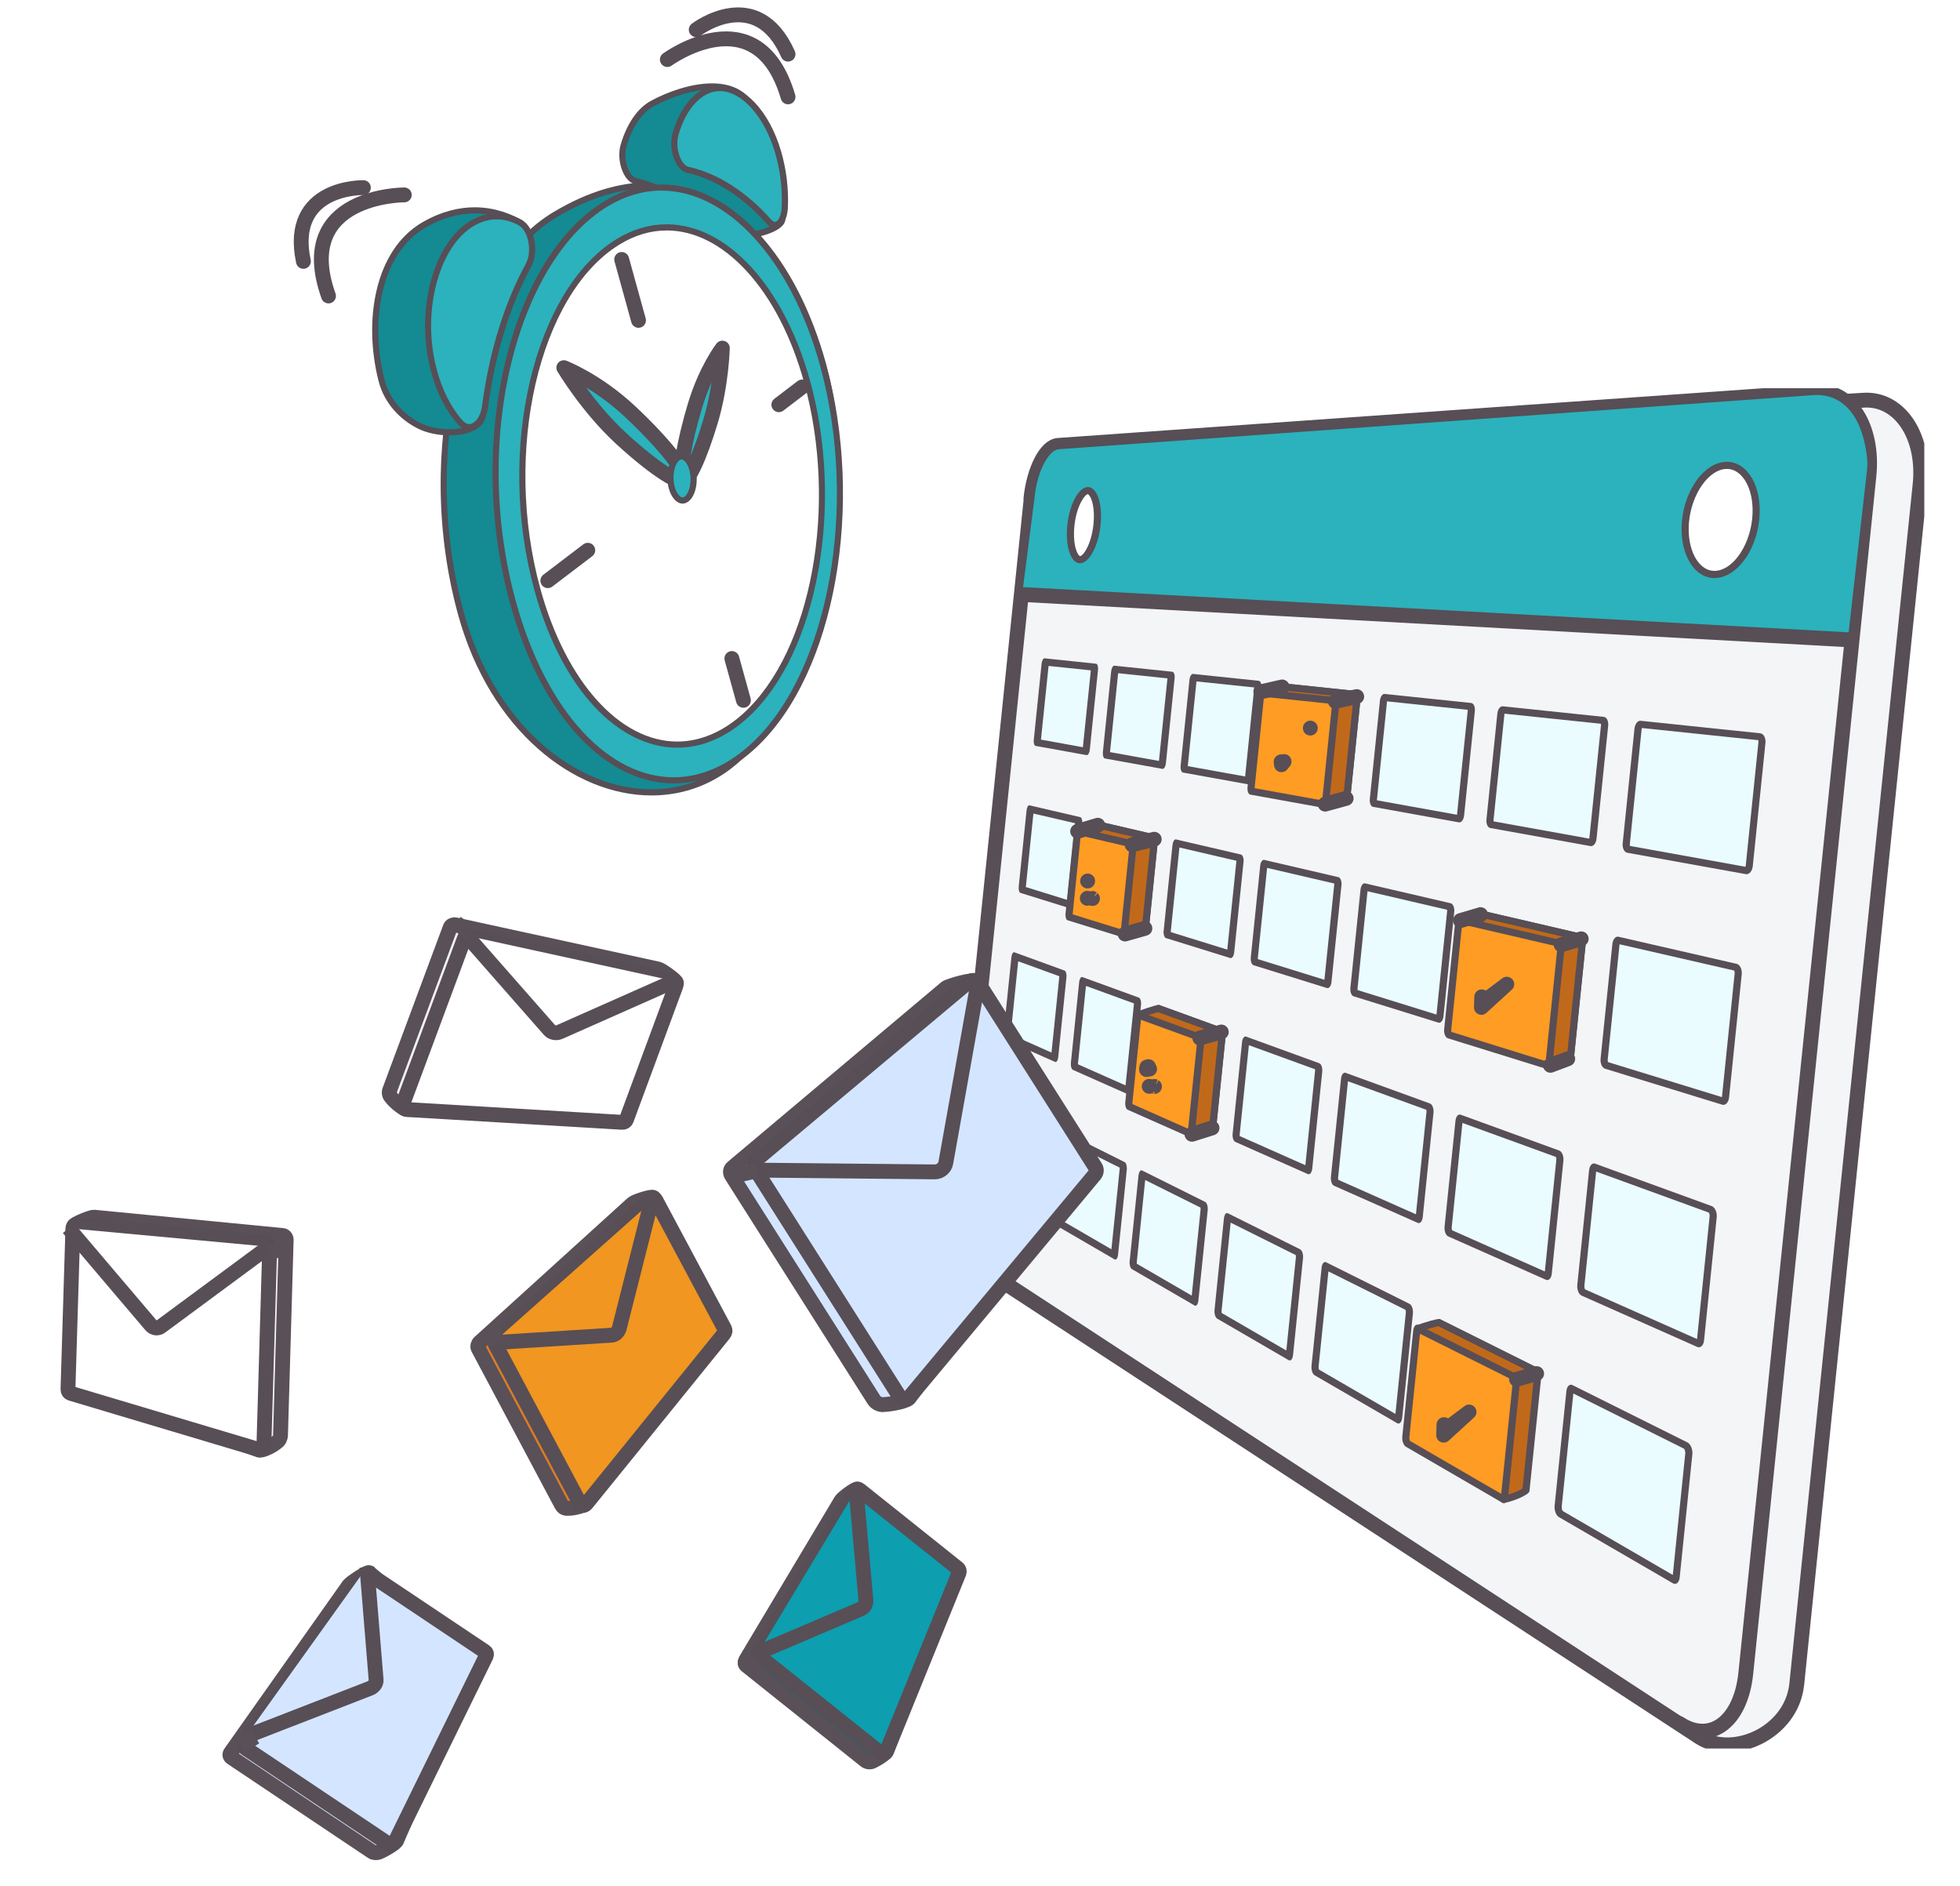 <svg width="132" height="127" viewBox="0 0 132 127" fill="none" xmlns="http://www.w3.org/2000/svg">
<rect x="0" y="0" width="132" height="127" fill="#333333" stroke="none"/>
<g clip-path="url(#clip0_983_3683)">
<rect width="132" height="127" fill="white"/>
<path d="M17.419 97.624L5.861 93.376C5.739 93.335 5.677 93.243 5.676 93.103L4.969 82.56C4.973 82.392 6.17 81.935 6.323 81.952L19.037 83.186C19.165 83.2 19.273 83.324 19.274 83.464L18.892 96.636C18.888 96.804 18.803 96.991 18.657 97.087C18.318 97.387 17.583 97.726 17.419 97.624Z" fill="#F3F5F7" stroke="#5A5057" stroke-miterlimit="10"/>
<path d="M17.41 97.59L4.763 93.813C4.641 93.771 4.579 93.68 4.578 93.54L4.907 82.725C4.911 82.557 5.068 82.406 5.22 82.423L17.928 83.656C18.055 83.67 18.163 83.794 18.164 83.934L17.774 97.294C17.791 97.492 17.609 97.64 17.41 97.59Z" fill="white" stroke="#584E56" stroke-miterlimit="10"/>
<path d="M4.615 82.697L10.181 89.247C10.359 89.441 10.644 89.472 10.86 89.294L18.104 83.943" fill="white"/>
<path d="M4.615 82.697L10.181 89.247C10.359 89.441 10.644 89.472 10.86 89.294L18.104 83.943" stroke="#584E56" stroke-miterlimit="10"/>
<path d="M19.239 83.928L18.131 84.405" stroke="#5A5057" stroke-miterlimit="10"/>
<path d="M26.724 123.902L31.776 112.095C31.823 111.983 31.804 111.869 31.722 111.808L24.866 105.888C24.744 105.803 23.614 106.578 23.5 106.731L15.541 117.995C15.448 118.113 15.474 118.251 15.578 118.33L25.047 124.668C25.169 124.753 25.348 124.762 25.509 124.711C25.963 124.516 26.696 124.074 26.724 123.902Z" fill="#D4E6FF" stroke="#5A5057" stroke-miterlimit="10"/>
<path d="M26.616 123.984L32.739 111.501C32.785 111.388 32.767 111.275 32.685 111.214L24.912 106.016C24.791 105.931 24.565 105.981 24.465 106.128L16.512 117.384C16.42 117.502 16.445 117.639 16.549 117.719L26.151 124.144C26.291 124.235 26.537 124.15 26.616 123.984Z" fill="#D4E6FF" stroke="#584E56" stroke-miterlimit="10"/>
<path d="M24.711 105.519L25.33 113.104C25.352 113.331 25.174 113.572 24.922 113.673L16.539 116.926" fill="#D4E6FF"/>
<path d="M24.711 105.519L25.33 113.104C25.352 113.331 25.174 113.572 24.922 113.673L16.539 116.926" stroke="#584E56" stroke-miterlimit="10"/>
<path d="M16.196 117.546L17.204 116.953" stroke="#5A5057" stroke-miterlimit="10"/>
<g clip-path="url(#clip1_983_3683)">
<path d="M114.496 116.99L65.704 85.105C64.89 84.595 64.401 82.641 64.598 80.729L67.011 57.264L69.424 33.799C69.622 31.887 70.474 30.297 71.346 30.241L125.514 26.945C127.916 26.798 129.652 29.342 129.313 32.631L121.007 113.388C120.669 116.679 116.739 118.394 114.496 116.99Z" fill="#F3F5F7" stroke="#574E56" stroke-miterlimit="10" stroke-linecap="round" stroke-linejoin="round"/>
<path d="M113.1 116.043C115.204 117.431 117.24 115.93 117.576 112.647L125.865 32.039C126.204 28.754 124.582 26.226 122.319 26.387L71.263 29.989C70.442 30.044 69.631 31.637 69.433 33.546M65.632 84.747C64.868 84.242 64.418 82.297 64.616 80.388" stroke="#574E56" stroke-miterlimit="10" stroke-linecap="round" stroke-linejoin="round"/>
<path d="M124.442 43.073L68.838 40.026L69.691 33.369C69.882 31.604 70.682 30.244 71.349 30.244L122.126 26.601C123.559 26.501 125.32 27.303 125.733 30.763C125.77 31.066 125.77 31.371 125.736 31.673L124.442 43.073Z" fill="#2BB2BC"/>
<path d="M69.866 50.002C69.858 49.966 69.855 49.91 69.86 49.841L70.388 44.713C70.394 44.654 70.407 44.607 70.418 44.574L73.704 44.918C73.712 44.951 73.715 45.007 73.709 45.079L73.156 50.454C73.151 50.515 73.137 50.56 73.126 50.59L69.866 50.002Z" fill="#EAFCFF"/>
<path d="M70.618 44.838L73.465 45.135L72.929 50.31L70.105 49.799L70.618 44.838ZM70.341 44.324C70.255 44.324 70.171 44.483 70.149 44.685L69.622 49.813C69.599 50.021 69.655 50.204 69.741 50.221L73.181 50.843C73.187 50.843 73.19 50.843 73.195 50.843C73.287 50.843 73.373 50.684 73.395 50.476L73.948 45.101C73.97 44.882 73.909 44.696 73.815 44.688L70.349 44.324C70.346 44.327 70.344 44.324 70.341 44.324Z" fill="#574E56"/>
<path d="M74.523 50.843C74.512 50.804 74.503 50.74 74.512 50.657L75.07 45.223C75.078 45.148 75.095 45.096 75.109 45.062L78.855 45.456C78.866 45.495 78.874 45.559 78.866 45.642L78.277 51.353C78.269 51.428 78.252 51.481 78.238 51.511L74.523 50.843Z" fill="#EAFCFF"/>
<path d="M75.303 45.326L78.624 45.673L78.052 51.234L74.756 50.64L75.303 45.326ZM75.045 44.818C74.948 44.818 74.856 44.985 74.834 45.201L74.276 50.635C74.253 50.857 74.314 51.051 74.412 51.068L78.283 51.767C78.288 51.767 78.294 51.77 78.299 51.77C78.402 51.77 78.499 51.603 78.521 51.381L79.107 45.67C79.132 45.437 79.063 45.24 78.955 45.229L75.056 44.821C75.05 44.818 75.047 44.818 75.045 44.818Z" fill="#574E56"/>
<path d="M79.768 51.789C79.754 51.75 79.74 51.675 79.752 51.578L80.346 45.803C80.354 45.717 80.379 45.654 80.396 45.62L84.694 46.07C84.708 46.109 84.722 46.184 84.714 46.283L84.086 52.372C84.078 52.461 84.053 52.522 84.034 52.558L79.768 51.789Z" fill="#EAFCFF"/>
<path d="M80.579 45.878L84.472 46.286L83.856 52.28L79.993 51.584L80.579 45.878ZM80.343 45.373C80.235 45.373 80.129 45.551 80.107 45.778L79.513 51.553C79.488 51.789 79.56 51.994 79.671 52.017L84.058 52.807C84.064 52.807 84.072 52.81 84.078 52.81C84.195 52.81 84.303 52.633 84.325 52.4L84.953 46.311C84.978 46.064 84.897 45.85 84.775 45.839L80.354 45.376C80.349 45.373 80.346 45.373 80.343 45.373Z" fill="#574E56"/>
<path d="M92.533 54.092C92.511 54.059 92.475 53.959 92.492 53.815L93.172 47.208C93.186 47.077 93.23 46.994 93.258 46.966L99.056 47.574C99.05 47.582 99.103 47.688 99.087 47.86L98.365 54.88C98.351 55.022 98.298 55.102 98.273 55.13L92.533 54.092Z" fill="#EAFCFF"/>
<path d="M93.411 47.221L98.851 47.79C98.851 47.804 98.851 47.818 98.848 47.832L98.126 54.855V54.858L92.731 53.884C92.731 53.87 92.731 53.856 92.733 53.84L93.411 47.23C93.411 47.227 93.411 47.224 93.411 47.221ZM93.233 46.722C93.091 46.722 92.961 46.922 92.933 47.183L92.253 53.79C92.225 54.059 92.32 54.298 92.467 54.325L98.254 55.369C98.265 55.371 98.273 55.371 98.284 55.371C98.437 55.371 98.576 55.172 98.604 54.905L99.326 47.882C99.356 47.596 99.245 47.349 99.081 47.332L93.247 46.722C93.241 46.722 93.239 46.722 93.233 46.722Z" fill="#574E56"/>
<path d="M100.403 55.513C100.389 55.499 100.328 55.377 100.348 55.194L101.081 48.073C101.1 47.896 101.175 47.804 101.2 47.793L107.987 48.506C108.012 48.52 108.084 48.645 108.064 48.839L107.281 56.443C107.265 56.617 107.184 56.715 107.154 56.728L100.403 55.513Z" fill="#EAFCFF"/>
<path d="M101.325 48.051L107.823 48.731C107.826 48.753 107.826 48.784 107.823 48.817L107.04 56.42C107.037 56.437 107.034 56.451 107.032 56.465L100.584 55.302C100.581 55.277 100.581 55.249 100.584 55.219L101.317 48.098C101.32 48.079 101.322 48.065 101.325 48.051ZM101.184 47.554C101.02 47.554 100.87 47.768 100.842 48.048L100.109 55.169C100.078 55.46 100.192 55.718 100.362 55.749L107.118 56.967C107.132 56.97 107.143 56.97 107.157 56.97C107.332 56.97 107.493 56.756 107.523 56.468L108.306 48.864C108.337 48.553 108.206 48.287 108.015 48.268L101.209 47.554C101.195 47.554 101.189 47.554 101.184 47.554Z" fill="#574E56"/>
<path d="M109.628 57.178C109.591 57.17 109.5 57.025 109.522 56.803L110.316 49.083C110.338 48.873 110.444 48.77 110.474 48.767L118.522 49.608C118.583 49.613 118.683 49.769 118.661 49.999L117.808 58.291C117.786 58.504 117.675 58.618 117.622 58.618L109.628 57.178Z" fill="#EAFCFF"/>
<path d="M110.577 49.017L118.414 49.835C118.422 49.866 118.43 49.913 118.425 49.974L117.572 58.266C117.569 58.305 117.558 58.338 117.55 58.36L109.772 56.956C109.764 56.925 109.758 56.881 109.764 56.826L110.558 49.106C110.561 49.069 110.569 49.042 110.577 49.017ZM110.475 48.526C110.283 48.526 110.108 48.756 110.078 49.058L109.283 56.778C109.25 57.092 109.386 57.378 109.583 57.414L117.569 58.854C117.586 58.857 117.603 58.86 117.619 58.86C117.828 58.86 118.011 58.629 118.044 58.319L118.897 50.027C118.933 49.688 118.775 49.397 118.544 49.372L110.497 48.531C110.491 48.526 110.483 48.526 110.475 48.526Z" fill="#574E56"/>
<path d="M68.855 59.908C68.844 59.87 68.836 59.803 68.844 59.717L69.372 54.589C69.377 54.547 69.383 54.511 69.391 54.483L72.632 55.238C72.643 55.277 72.651 55.344 72.643 55.432L72.09 60.808C72.085 60.849 72.079 60.883 72.071 60.91L68.855 59.908Z" fill="#EAFCFF"/>
<path d="M69.597 54.775L72.404 55.427L71.874 60.591L69.086 59.725L69.597 54.775ZM69.316 54.22C69.236 54.22 69.155 54.367 69.136 54.564L68.608 59.692C68.586 59.9 68.639 60.092 68.725 60.119L72.121 61.174C72.129 61.177 72.138 61.177 72.143 61.177C72.229 61.177 72.312 61.03 72.332 60.83L72.885 55.455C72.907 55.236 72.848 55.041 72.754 55.019L69.333 54.223C69.325 54.22 69.322 54.22 69.316 54.22Z" fill="#574E56"/>
<path d="M78.633 62.942C78.616 62.906 78.594 62.817 78.608 62.695L79.202 56.92C79.21 56.85 79.224 56.801 79.238 56.77L83.478 57.755C83.495 57.791 83.52 57.88 83.506 58.005L82.879 64.093C82.87 64.163 82.856 64.213 82.843 64.243L78.633 62.942Z" fill="#EAFCFF"/>
<path d="M79.43 57.061L83.27 57.955C83.27 57.963 83.27 57.974 83.267 57.983L82.654 63.938L78.844 62.756C78.844 62.745 78.844 62.733 78.847 62.72L79.43 57.061ZM79.185 56.515C79.082 56.515 78.985 56.678 78.963 56.898L78.369 62.672C78.344 62.908 78.413 63.125 78.524 63.161L82.853 64.504C82.865 64.507 82.876 64.509 82.887 64.509C82.995 64.509 83.095 64.349 83.12 64.124L83.748 58.035C83.773 57.788 83.695 57.564 83.573 57.536L79.207 56.52C79.199 56.515 79.191 56.515 79.185 56.515Z" fill="#574E56"/>
<path d="M84.512 64.767C84.489 64.729 84.459 64.623 84.473 64.487L85.106 58.324C85.114 58.235 85.139 58.177 85.156 58.144L90.051 59.284C90.074 59.318 90.11 59.42 90.096 59.573L89.424 66.097C89.415 66.186 89.391 66.244 89.374 66.277L84.512 64.767Z" fill="#EAFCFF"/>
<path d="M85.336 58.435L89.86 59.487C89.86 59.506 89.86 59.526 89.857 59.548L89.196 65.969L84.709 64.576C84.709 64.557 84.709 64.534 84.711 64.512L85.336 58.435ZM85.117 57.894C85 57.894 84.892 58.066 84.87 58.299L84.237 64.462C84.212 64.712 84.292 64.948 84.417 64.987L89.368 66.524C89.382 66.53 89.396 66.53 89.41 66.53C89.532 66.53 89.646 66.36 89.671 66.122L90.343 59.6C90.371 59.334 90.279 59.093 90.137 59.059L85.142 57.897C85.133 57.897 85.125 57.894 85.117 57.894Z" fill="#574E56"/>
<path d="M91.226 66.849C91.22 66.835 91.165 66.71 91.184 66.535L91.865 59.928C91.876 59.822 91.909 59.75 91.931 59.72L97.641 61.049C97.654 61.066 97.716 61.191 97.696 61.376L96.974 68.4C96.963 68.511 96.927 68.58 96.905 68.611L91.226 66.849Z" fill="#EAFCFF"/>
<path d="M92.098 60.008L97.457 61.254C97.46 61.279 97.463 61.315 97.46 61.354L96.743 68.311L91.426 66.66C91.423 66.632 91.42 66.599 91.426 66.56L92.098 60.008ZM91.903 59.473C91.77 59.473 91.651 59.656 91.626 59.903L90.945 66.51C90.918 66.779 91.012 67.035 91.156 67.079L96.868 68.852C96.885 68.858 96.902 68.861 96.921 68.861C97.063 68.861 97.188 68.68 97.215 68.425L97.937 61.401C97.968 61.116 97.86 60.852 97.696 60.816L91.937 59.478C91.925 59.476 91.914 59.473 91.903 59.473Z" fill="#574E56"/>
<path d="M99.017 69.269C98.992 69.252 98.917 69.108 98.937 68.902L99.67 61.782C99.684 61.646 99.731 61.568 99.759 61.543L106.457 63.1C106.495 63.114 106.581 63.266 106.559 63.483L105.776 71.086C105.76 71.236 105.704 71.316 105.676 71.333L99.017 69.269Z" fill="#EAFCFF"/>
<path d="M99.906 61.823L106.307 63.311C106.315 63.344 106.323 63.397 106.318 63.458L105.537 71.039L99.184 69.066C99.175 69.033 99.17 68.983 99.175 68.924L99.906 61.823ZM99.748 61.299C99.595 61.299 99.459 61.493 99.431 61.757L98.698 68.877C98.667 69.169 98.778 69.443 98.945 69.496L105.612 71.566C105.635 71.572 105.657 71.577 105.676 71.577C105.84 71.577 105.984 71.386 106.012 71.114L106.795 63.51C106.826 63.2 106.698 62.914 106.506 62.869L99.787 61.307C99.775 61.301 99.761 61.299 99.748 61.299Z" fill="#574E56"/>
<path d="M67.847 69.812C67.836 69.773 67.82 69.696 67.831 69.59L68.358 64.462C68.361 64.434 68.364 64.412 68.37 64.393L71.563 65.556C71.577 65.594 71.594 65.675 71.582 65.78L71.03 71.155C71.027 71.18 71.024 71.203 71.019 71.222L67.847 69.812Z" fill="#EAFCFF"/>
<path d="M68.572 64.723L71.343 65.73C71.343 65.739 71.343 65.747 71.341 65.755L70.816 70.87L68.067 69.649C68.067 69.638 68.067 69.626 68.07 69.615L68.572 64.723ZM68.289 64.113C68.211 64.113 68.136 64.249 68.117 64.437L67.589 69.565C67.567 69.773 67.62 69.973 67.706 70.012L71.057 71.499C71.069 71.505 71.08 71.508 71.091 71.508C71.171 71.508 71.249 71.372 71.268 71.18L71.821 65.805C71.843 65.586 71.785 65.381 71.691 65.347L68.314 64.118C68.305 64.115 68.297 64.113 68.289 64.113Z" fill="#574E56"/>
<path d="M72.388 71.827C72.371 71.791 72.352 71.699 72.363 71.577L72.921 66.144C72.924 66.108 72.932 66.077 72.938 66.052L76.581 67.379C76.597 67.415 76.62 67.506 76.609 67.631L76.022 73.342C76.02 73.378 76.014 73.409 76.006 73.431L72.388 71.827Z" fill="#EAFCFF"/>
<path d="M73.137 66.382L76.37 67.559C76.37 67.576 76.37 67.592 76.367 67.609L75.803 73.081L72.596 71.658C72.596 71.641 72.596 71.622 72.599 71.602L73.137 66.382ZM72.868 65.78C72.782 65.78 72.701 65.922 72.679 66.122L72.121 71.555C72.099 71.777 72.157 71.991 72.254 72.032L76.025 73.706C76.039 73.711 76.05 73.714 76.064 73.714C76.156 73.714 76.239 73.572 76.258 73.37L76.844 67.659C76.869 67.426 76.803 67.207 76.694 67.168L72.896 65.786C72.887 65.78 72.879 65.78 72.868 65.78Z" fill="#574E56"/>
<path d="M77.5 74.097C77.478 74.058 77.45 73.95 77.464 73.817L78.058 68.042C78.064 67.992 78.072 67.956 78.08 67.925L82.259 69.446C82.281 69.485 82.312 69.596 82.298 69.735L81.673 75.823C81.668 75.873 81.659 75.909 81.651 75.937L77.5 74.097Z" fill="#EAFCFF"/>
<path d="M78.277 68.253L82.062 69.629C82.065 69.651 82.065 69.679 82.062 69.71L81.457 75.59L77.702 73.925C77.7 73.903 77.7 73.872 77.702 73.842L78.277 68.253ZM78.027 67.656C77.93 67.656 77.841 67.806 77.819 68.017L77.225 73.792C77.2 74.028 77.269 74.255 77.378 74.305L81.651 76.2C81.668 76.206 81.682 76.211 81.698 76.211C81.801 76.211 81.893 76.064 81.915 75.848L82.543 69.76C82.567 69.513 82.49 69.274 82.37 69.232L78.063 67.665C78.05 67.659 78.038 67.656 78.027 67.656Z" fill="#574E56"/>
<path d="M83.287 76.664C83.284 76.653 83.234 76.525 83.251 76.353L83.884 70.19C83.889 70.126 83.903 70.079 83.917 70.048L88.757 71.81C88.765 71.824 88.821 71.955 88.801 72.132L88.129 78.656C88.124 78.723 88.107 78.77 88.096 78.8L83.287 76.664Z" fill="#EAFCFF"/>
<path d="M84.109 70.373L88.563 71.993C88.568 72.024 88.571 72.063 88.565 72.107L87.913 78.454L83.492 76.492C83.487 76.461 83.484 76.422 83.489 76.378L84.109 70.373ZM83.878 69.787C83.77 69.787 83.67 69.943 83.648 70.168L83.014 76.331C82.989 76.581 83.067 76.83 83.192 76.883L88.077 79.05C88.096 79.058 88.115 79.064 88.135 79.064C88.252 79.064 88.352 78.909 88.376 78.681L89.049 72.16C89.076 71.894 88.985 71.638 88.849 71.588L83.925 69.796C83.906 69.79 83.892 69.787 83.878 69.787Z" fill="#574E56"/>
<path d="M97.629 83.027C97.59 83.004 97.504 82.832 97.527 82.613L98.26 75.493C98.271 75.385 98.304 75.315 98.326 75.287L104.924 77.691C104.974 77.71 105.074 77.893 105.049 78.126L104.266 85.73C104.252 85.854 104.213 85.918 104.194 85.94L97.629 83.027Z" fill="#EAFCFF"/>
<path d="M98.49 75.606L104.785 77.896C104.802 77.935 104.821 78.01 104.813 78.101L104.041 85.608L97.79 82.832C97.776 82.794 97.76 82.722 97.768 82.635L98.49 75.606ZM98.312 75.04C98.171 75.04 98.046 75.215 98.021 75.468L97.288 82.588C97.257 82.88 97.368 83.174 97.532 83.246L104.113 86.165C104.144 86.179 104.174 86.185 104.202 86.185C104.352 86.185 104.483 86.013 104.508 85.754L105.291 78.151C105.321 77.84 105.196 77.535 105.007 77.466L98.376 75.054C98.354 75.046 98.332 75.04 98.312 75.04Z" fill="#574E56"/>
<path d="M114.415 90.472C114.413 90.472 114.407 90.472 114.399 90.466L106.618 87.014C106.551 86.984 106.443 86.778 106.468 86.534L107.262 78.814C107.279 78.656 107.343 78.581 107.362 78.573L115.193 81.426C115.285 81.459 115.404 81.678 115.379 81.933L114.526 90.225C114.507 90.408 114.432 90.472 114.415 90.472Z" fill="#EAFCFF"/>
<path d="M107.495 78.881L115.082 81.642C115.11 81.678 115.151 81.784 115.137 81.911L114.29 90.158L106.748 86.812C106.723 86.77 106.693 86.67 106.704 86.559L107.495 78.881ZM107.354 78.334C107.19 78.334 107.048 78.517 107.021 78.789L106.226 86.509C106.193 86.823 106.324 87.148 106.518 87.234L114.299 90.686C114.338 90.702 114.376 90.711 114.413 90.711C114.588 90.711 114.735 90.53 114.762 90.253L115.615 81.961C115.651 81.623 115.496 81.284 115.273 81.204L107.432 78.351C107.407 78.34 107.379 78.334 107.354 78.334Z" fill="#574E56"/>
<path d="M71.471 82.427C71.452 82.388 71.424 82.278 71.438 82.147L71.999 76.705C72.001 76.686 72.004 76.667 72.007 76.65L75.611 78.448C75.634 78.487 75.661 78.598 75.647 78.737L75.059 84.459C75.056 84.478 75.053 84.495 75.05 84.509L71.471 82.427Z" fill="#EAFCFF"/>
<path d="M72.207 77.019L75.406 78.615C75.409 78.642 75.409 78.676 75.406 78.712L74.851 84.115L71.677 82.272C71.674 82.244 71.671 82.211 71.677 82.172L72.207 77.019ZM71.938 76.356C71.854 76.356 71.779 76.486 71.76 76.68L71.199 82.122C71.177 82.344 71.235 82.569 71.33 82.624L75.064 84.794C75.081 84.803 75.098 84.808 75.114 84.808C75.201 84.808 75.278 84.678 75.298 84.481L75.886 78.759C75.911 78.526 75.845 78.296 75.739 78.243L71.974 76.364C71.96 76.359 71.949 76.356 71.938 76.356Z" fill="#574E56"/>
<path d="M76.353 85.241C76.35 85.23 76.305 85.1 76.322 84.936L76.916 79.161C76.919 79.131 76.925 79.106 76.93 79.084L81.059 81.143C81.065 81.156 81.115 81.287 81.096 81.459L80.471 87.547C80.468 87.578 80.462 87.603 80.457 87.625L76.353 85.241Z" fill="#EAFCFF"/>
<path d="M77.124 79.45L80.851 81.306C80.857 81.34 80.859 81.384 80.857 81.434L80.26 87.234L76.564 85.089C76.558 85.055 76.555 85.011 76.561 84.961L77.124 79.45ZM76.869 78.798C76.777 78.798 76.697 78.934 76.675 79.136L76.08 84.911C76.055 85.147 76.122 85.388 76.23 85.449L80.448 87.897C80.468 87.908 80.487 87.913 80.507 87.913C80.601 87.913 80.687 87.778 80.707 87.572L81.334 81.484C81.359 81.237 81.284 80.987 81.165 80.926L76.913 78.806C76.9 78.8 76.883 78.798 76.869 78.798Z" fill="#574E56"/>
<path d="M88.652 92.384C88.613 92.353 88.546 92.181 88.568 91.982L89.249 85.374C89.254 85.313 89.268 85.269 89.279 85.241L94.816 88.002C94.855 88.027 94.941 88.202 94.919 88.424L94.197 95.448C94.192 95.511 94.178 95.556 94.164 95.586L88.652 92.384Z" fill="#EAFCFF"/>
<path d="M89.465 85.602L94.652 88.188C94.669 88.23 94.686 88.31 94.677 88.399L93.978 95.201L88.827 92.212C88.813 92.17 88.796 92.093 88.804 92.009L89.465 85.602ZM89.246 84.972C89.129 84.972 89.029 85.122 89.007 85.349L88.327 91.957C88.299 92.226 88.391 92.509 88.529 92.592L94.094 95.822C94.125 95.839 94.155 95.847 94.183 95.847C94.305 95.847 94.408 95.7 94.433 95.47L95.155 88.446C95.186 88.16 95.08 87.864 94.922 87.786L89.312 84.989C89.29 84.978 89.268 84.972 89.246 84.972Z" fill="#574E56"/>
<path d="M98.265 98.952C98.013 98.75 96.241 96.641 96.116 96.285C96.116 96.283 95.555 89.423 95.555 89.423C96.255 89.187 96.724 89.065 96.91 89.046L103.397 92.281C103.464 92.315 103.569 92.525 103.544 92.77L102.767 100.343C102.611 100.526 101.6 100.934 101.264 100.947L98.265 98.952Z" fill="#C1691A"/>
<path d="M96.871 89.293L103.258 92.478C103.283 92.52 103.316 92.625 103.305 92.745L102.536 100.22C102.3 100.387 101.617 100.648 101.322 100.701L98.412 98.764C98.132 98.508 96.563 96.655 96.352 96.227L95.81 89.595C96.346 89.415 96.702 89.323 96.871 89.293ZM96.96 88.802C96.738 88.802 96.066 88.993 95.302 89.257L95.88 96.299C95.849 96.591 97.971 99.058 98.135 99.152L101.175 101.175C101.192 101.183 101.217 101.189 101.25 101.189C101.617 101.189 102.977 100.681 103.005 100.398L103.788 92.795C103.819 92.484 103.694 92.159 103.511 92.068L96.96 88.802Z" fill="#574E56"/>
<path d="M112.805 106.403C112.802 106.403 112.793 106.4 112.782 106.395L105.107 101.938C105.024 101.888 104.913 101.65 104.938 101.4L105.732 93.68C105.746 93.535 105.798 93.477 105.81 93.472L113.529 97.335C113.632 97.384 113.763 97.634 113.735 97.906L112.882 106.198C112.868 106.328 112.821 106.392 112.805 106.403Z" fill="#EAFCFF"/>
<path d="M105.96 93.824L113.413 97.54C113.452 97.579 113.513 97.726 113.496 97.878L112.658 106.042L105.246 101.738C105.213 101.694 105.166 101.561 105.179 101.422L105.96 93.824ZM105.796 93.233C105.646 93.233 105.521 93.4 105.493 93.655L104.699 101.375C104.666 101.688 104.796 102.035 104.985 102.143L112.66 106.6C112.71 106.628 112.757 106.642 112.805 106.642C112.963 106.642 113.093 106.481 113.121 106.217L113.974 97.925C114.01 97.587 113.857 97.224 113.638 97.115L105.899 93.258C105.865 93.241 105.829 93.233 105.796 93.233Z" fill="#574E56"/>
<path d="M85.719 52.863C85.703 52.827 85.68 52.741 85.692 52.621L86.325 46.458C86.336 46.353 86.366 46.281 86.388 46.247L91.353 46.766C91.373 46.802 91.398 46.888 91.384 47.016L90.712 53.54C90.701 53.648 90.668 53.723 90.643 53.754L85.719 52.863Z" fill="#EAFCFF"/>
<path d="M86.563 46.505L91.151 46.986C91.151 46.988 91.151 46.988 91.151 46.991L90.484 53.479L85.933 52.657C85.933 52.655 85.933 52.649 85.933 52.646L86.563 46.505ZM86.352 46C86.23 46 86.113 46.189 86.088 46.431L85.455 52.594C85.43 52.843 85.511 53.065 85.638 53.09L90.653 53.995C90.662 53.998 90.67 53.998 90.678 53.998C90.809 53.998 90.934 53.812 90.959 53.559L91.631 47.038C91.659 46.772 91.564 46.544 91.423 46.53L86.369 46C86.361 46 86.358 46 86.352 46Z" fill="#574E56"/>
<path d="M73.453 61.335C73.439 61.296 73.425 61.218 73.437 61.118L73.995 55.685C74 55.632 74.011 55.588 74.023 55.557L77.719 56.418C77.733 56.456 77.746 56.534 77.738 56.637L77.149 62.348C77.144 62.4 77.133 62.442 77.121 62.473L73.453 61.335Z" fill="#EAFCFF"/>
<path d="M74.22 55.852L77.499 56.615L76.93 62.162L73.678 61.152C73.678 61.149 73.678 61.146 73.678 61.143L74.22 55.852ZM73.956 55.299C73.865 55.299 73.778 55.455 73.756 55.66L73.198 61.093C73.176 61.315 73.234 61.518 73.331 61.548L77.152 62.733C77.161 62.736 77.172 62.739 77.18 62.739C77.277 62.739 77.366 62.586 77.388 62.373L77.974 56.662C77.999 56.429 77.93 56.221 77.822 56.196L73.973 55.299C73.97 55.299 73.962 55.299 73.956 55.299Z" fill="#574E56"/>
<path d="M116.048 74.147L108.162 71.724C108.115 71.71 108.009 71.541 108.034 71.3L108.828 63.58C108.848 63.402 108.925 63.308 108.956 63.302L116.901 65.126C116.981 65.145 117.087 65.331 117.062 65.572L116.209 73.864C116.19 74.05 116.104 74.147 116.062 74.147C116.056 74.15 116.051 74.15 116.048 74.147Z" fill="#EAFCFF"/>
<path d="M109.07 63.577L116.792 65.347C116.809 65.383 116.831 65.456 116.823 65.547L115.97 73.839C115.97 73.85 115.967 73.858 115.967 73.869L108.298 71.513C108.284 71.477 108.264 71.408 108.276 71.325L109.07 63.605C109.067 63.596 109.07 63.585 109.07 63.577ZM108.953 63.064C108.775 63.064 108.617 63.269 108.589 63.558L107.795 71.278C107.762 71.591 107.895 71.896 108.092 71.955L115.979 74.377C116.006 74.385 116.034 74.391 116.062 74.391C116.253 74.391 116.417 74.189 116.448 73.892L117.3 65.6C117.336 65.261 117.178 64.945 116.953 64.895L109.006 63.072C108.986 63.066 108.97 63.064 108.953 63.064Z" fill="#574E56"/>
<path d="M89.94 79.616C89.921 79.597 89.854 79.453 89.876 79.258L90.556 72.651C90.565 72.568 90.587 72.512 90.604 72.479L96.227 74.524C96.252 74.544 96.329 74.691 96.307 74.899L95.585 81.922C95.577 82.011 95.552 82.069 95.535 82.097L89.94 79.616Z" fill="#EAFCFF"/>
<path d="M90.781 72.801L96.057 74.721C96.068 74.757 96.074 74.813 96.068 74.877L95.36 81.759L90.126 79.436C90.118 79.4 90.109 79.347 90.118 79.283L90.781 72.801ZM90.573 72.224C90.448 72.224 90.34 72.388 90.315 72.626L89.634 79.233C89.607 79.502 89.698 79.772 89.84 79.835L95.48 82.336C95.505 82.347 95.527 82.352 95.549 82.352C95.68 82.352 95.793 82.189 95.818 81.947L96.54 74.924C96.571 74.638 96.463 74.358 96.304 74.299L90.62 72.232C90.606 72.227 90.59 72.224 90.573 72.224Z" fill="#574E56"/>
<path d="M66.823 79.711C66.806 79.672 66.787 79.575 66.801 79.461L67.328 74.333C67.328 74.322 67.331 74.311 67.334 74.299L70.477 75.867C70.494 75.909 70.516 76.006 70.502 76.123C70.502 76.123 69.947 81.514 69.947 81.523L66.823 79.711Z" fill="#EAFCFF"/>
<path d="M67.534 74.669L70.263 76.028C70.263 76.048 70.263 76.073 70.26 76.098L69.744 81.129L67.037 79.558C67.037 79.536 67.037 79.511 67.039 79.486L67.534 74.669ZM67.25 73.997C67.175 73.997 67.109 74.125 67.089 74.305L66.562 79.433C66.54 79.641 66.592 79.852 66.676 79.899L69.98 81.817C69.994 81.825 70.008 81.828 70.022 81.828C70.1 81.828 70.169 81.703 70.188 81.517L70.741 76.142C70.763 75.923 70.708 75.709 70.613 75.662L67.281 74.003C67.27 74 67.261 73.997 67.25 73.997Z" fill="#574E56"/>
<path d="M82.087 88.571C82.07 88.552 82.012 88.407 82.031 88.222L82.664 82.058C82.67 82.014 82.675 81.981 82.684 81.953L87.446 84.325C87.468 84.345 87.532 84.495 87.513 84.689L86.841 91.213C86.835 91.257 86.83 91.293 86.819 91.318L82.087 88.571Z" fill="#EAFCFF"/>
<path d="M82.881 82.319L87.263 84.503C87.274 84.542 87.282 84.603 87.274 84.667L86.63 90.93L82.281 88.405C82.273 88.366 82.264 88.308 82.27 88.244L82.881 82.319ZM82.642 81.675C82.539 81.675 82.451 81.82 82.428 82.033L81.795 88.197C81.77 88.446 81.848 88.707 81.967 88.779L86.788 91.579C86.813 91.593 86.835 91.599 86.86 91.599C86.969 91.599 87.06 91.457 87.082 91.241L87.754 84.719C87.782 84.453 87.693 84.184 87.557 84.115L82.698 81.692C82.678 81.681 82.659 81.675 82.642 81.675Z" fill="#574E56"/>
<path d="M72.726 37.687C72.643 37.684 72.562 37.639 72.482 37.551C72.221 37.254 72.007 36.471 72.118 35.395C72.26 34.024 72.832 33.05 73.259 33.033C73.354 33.033 73.434 33.075 73.512 33.163C73.776 33.455 73.992 34.237 73.881 35.325C73.742 36.676 73.159 37.687 72.732 37.687H72.726Z" fill="white"/>
<path d="M73.267 33.272C73.273 33.272 73.298 33.285 73.334 33.324C73.556 33.569 73.745 34.293 73.642 35.3C73.498 36.693 72.931 37.445 72.732 37.445C72.726 37.445 72.701 37.431 72.662 37.39C72.443 37.14 72.254 36.418 72.357 35.417C72.498 34.04 73.068 33.28 73.267 33.272ZM73.267 32.792C73.262 32.792 73.254 32.792 73.248 32.792C72.632 32.816 72.023 33.968 71.879 35.367C71.735 36.765 72.109 37.911 72.721 37.925C72.723 37.925 72.729 37.925 72.732 37.925C73.348 37.925 73.973 36.776 74.12 35.35C74.267 33.926 73.884 32.792 73.267 32.792Z" fill="#574E56"/>
<path d="M115.429 38.675C114.995 38.663 114.593 38.464 114.268 38.094C113.671 37.417 113.39 36.28 113.518 35.05C113.724 33.052 114.943 31.385 116.237 31.335H116.298C116.737 31.335 117.145 31.529 117.478 31.898C118.083 32.57 118.369 33.713 118.242 34.959C118.031 37.01 116.784 38.677 115.465 38.677L115.429 38.675Z" fill="white"/>
<path d="M116.298 31.573C116.673 31.573 117.011 31.737 117.3 32.056C117.861 32.678 118.125 33.755 118.003 34.934C117.808 36.832 116.645 38.436 115.465 38.436H115.434C115.065 38.428 114.732 38.258 114.448 37.936C113.896 37.309 113.638 36.241 113.757 35.075C113.949 33.224 115.087 31.62 116.248 31.573C116.264 31.573 116.281 31.573 116.298 31.573ZM116.298 31.093C116.276 31.093 116.251 31.093 116.228 31.096C114.804 31.152 113.496 32.911 113.279 35.028C113.063 37.143 114.01 38.885 115.423 38.919C115.437 38.919 115.451 38.919 115.465 38.919C116.898 38.919 118.258 37.17 118.48 34.987C118.705 32.811 117.717 31.093 116.298 31.093Z" fill="#574E56"/>
<path d="M104.449 71.48C103.808 71.225 99.52 69.255 98.948 68.805L99.67 61.782C99.684 61.646 99.731 61.568 99.759 61.543L106.457 63.1C106.496 63.114 106.582 63.266 106.56 63.483L105.777 71.086C105.76 71.25 105.693 71.328 105.671 71.336C105.649 71.328 105.629 71.325 105.61 71.325C105.602 71.325 105.593 71.325 105.582 71.328L104.449 71.48Z" fill="#C1691A"/>
<path d="M99.906 61.823L106.307 63.311C106.315 63.344 106.324 63.397 106.318 63.458L105.535 71.061C105.535 71.072 105.532 71.083 105.529 71.092L104.48 71.233C103.747 70.922 100.023 69.219 99.198 68.689L99.906 61.823ZM99.748 61.299C99.595 61.299 99.459 61.493 99.431 61.757L98.698 68.877C98.668 69.169 104.252 71.674 104.421 71.727L105.616 71.566C105.638 71.572 105.66 71.577 105.679 71.577C105.843 71.577 105.988 71.386 106.015 71.114L106.798 63.51C106.829 63.2 106.701 62.914 106.51 62.869L99.79 61.307C99.776 61.301 99.762 61.299 99.748 61.299Z" fill="#574E56"/>
<path d="M80.165 76.089C79.682 75.853 76.853 74.394 76.428 74.03L76.7 68.319C77.155 68.15 77.838 67.928 78.016 67.903L82.262 69.446C82.284 69.485 82.315 69.596 82.301 69.735L81.676 75.823C81.67 75.887 81.657 75.931 81.643 75.962C81.637 75.962 80.165 76.089 80.165 76.089Z" fill="#C1691A"/>
<path d="M77.996 68.15L82.062 69.629C82.065 69.651 82.065 69.679 82.062 69.71L81.443 75.737L80.212 75.845C79.613 75.548 77.269 74.333 76.675 73.916L76.933 68.492C77.313 68.353 77.797 68.197 77.996 68.15ZM78.035 67.659C77.841 67.659 76.833 68.006 76.466 68.15L76.183 74.102C76.158 74.338 80.013 76.286 80.121 76.334L81.651 76.2C81.668 76.206 81.681 76.211 81.698 76.211C81.801 76.211 81.892 76.064 81.915 75.848L82.542 69.76C82.567 69.513 82.49 69.274 82.37 69.232L78.063 67.665C78.055 67.662 78.046 67.659 78.035 67.659Z" fill="#574E56"/>
<path d="M89.218 54.156C88.688 53.967 86.064 52.821 85.686 52.511L85 46.678C85.228 46.583 85.703 46.45 85.953 46.378C86.138 46.325 86.294 46.281 86.394 46.247L91.356 46.766C91.376 46.802 91.401 46.888 91.387 47.016L90.715 53.54C90.704 53.654 90.668 53.726 90.645 53.759H90.643C90.623 53.759 90.606 53.762 90.584 53.77L89.218 54.156Z" fill="#C1691A"/>
<path d="M86.422 46.492L91.151 46.986C91.151 46.988 91.151 46.988 91.151 46.991L90.479 53.512C90.479 53.526 90.476 53.537 90.473 53.548L89.229 53.904C88.638 53.673 86.447 52.721 85.911 52.377L85.258 46.836C85.492 46.755 85.825 46.664 86.016 46.608C86.197 46.558 86.325 46.522 86.422 46.492ZM86.366 46.003C86.122 46.1 84.972 46.367 84.742 46.544L85.453 52.596C85.428 52.846 89.085 54.384 89.212 54.408L90.651 53.998C90.659 54.001 90.668 54.001 90.676 54.001C90.806 54.001 90.931 53.815 90.956 53.562L91.628 47.041C91.656 46.775 91.562 46.547 91.42 46.533L86.366 46.003Z" fill="#574E56"/>
<path d="M75.85 62.858C75.419 62.589 73.656 61.324 73.431 61.032L72.707 56.184C72.915 56.001 73.745 55.613 73.965 55.546L77.716 56.418C77.73 56.456 77.744 56.534 77.735 56.637L77.147 62.348C77.138 62.414 77.124 62.467 77.111 62.498C77.102 62.5 77.091 62.5 77.083 62.503L75.85 62.858Z" fill="#C1691A"/>
<path d="M73.978 55.796L77.499 56.615L76.914 62.303L75.889 62.597C75.383 62.264 73.976 61.249 73.659 60.924L72.968 56.293C73.218 56.132 73.742 55.879 73.978 55.796ZM73.97 55.302C73.829 55.302 72.482 55.91 72.46 56.129L73.201 61.096C73.179 61.318 75.722 63.089 75.82 63.119L77.155 62.736C77.163 62.739 77.175 62.742 77.183 62.742C77.28 62.742 77.369 62.589 77.391 62.376L77.977 56.665C78.002 56.431 77.933 56.223 77.824 56.198L73.976 55.302C73.973 55.302 73.97 55.302 73.97 55.302Z" fill="#574E56"/>
<path d="M66.823 79.711C66.806 79.672 66.787 79.575 66.801 79.461L67.328 74.333C67.328 74.322 67.331 74.311 67.334 74.299L70.477 75.867C70.494 75.909 70.516 76.006 70.502 76.123C70.502 76.123 69.947 81.514 69.947 81.523L66.823 79.711Z" fill="#EAFCFF"/>
<path d="M67.534 74.669L70.263 76.028C70.263 76.048 70.263 76.073 70.26 76.098L69.744 81.129L67.037 79.558C67.037 79.536 67.037 79.511 67.039 79.486L67.534 74.669ZM67.25 73.997C67.175 73.997 67.109 74.125 67.089 74.305L66.562 79.433C66.54 79.641 66.592 79.852 66.676 79.899L69.98 81.817C69.994 81.825 70.008 81.828 70.022 81.828C70.1 81.828 70.169 81.703 70.188 81.517L70.741 76.142C70.763 75.923 70.708 75.709 70.613 75.662L67.281 74.003C67.27 74 67.261 73.997 67.25 73.997Z" fill="#574E56"/>
<path d="M94.799 97.199C94.744 97.168 94.655 96.963 94.677 96.735L95.41 89.615C95.419 89.526 95.444 89.47 95.46 89.442L101.961 92.689C102.028 92.722 102.133 92.933 102.108 93.178L101.325 100.781C101.317 100.873 101.292 100.928 101.275 100.953L94.799 97.199Z" fill="#FF9C24"/>
<path d="M95.632 89.803L101.819 92.889C101.844 92.931 101.878 93.036 101.867 93.155L101.103 100.581L94.955 97.013C94.936 96.971 94.905 96.871 94.916 96.76L95.632 89.803ZM95.441 89.193C95.31 89.193 95.197 89.351 95.174 89.59L94.441 96.71C94.411 97.001 94.519 97.312 94.68 97.407L101.172 101.175C101.211 101.197 101.247 101.208 101.283 101.208C101.422 101.208 101.536 101.053 101.564 100.809L102.347 93.205C102.377 92.894 102.253 92.57 102.069 92.478L95.524 89.215C95.494 89.198 95.466 89.193 95.441 89.193Z" fill="#574E56"/>
<path d="M97.579 69.679C97.554 69.662 97.479 69.518 97.499 69.313L98.232 62.192C98.246 62.056 98.293 61.979 98.321 61.954L105.019 63.51C105.057 63.524 105.143 63.677 105.121 63.893L104.338 71.497C104.322 71.647 104.266 71.724 104.238 71.744L97.579 69.679Z" fill="#FF9C24"/>
<path d="M98.468 62.234L104.869 63.721C104.877 63.755 104.885 63.807 104.88 63.868L104.099 71.45L97.746 69.477C97.738 69.443 97.732 69.393 97.738 69.335L98.468 62.234ZM98.31 61.709C98.157 61.709 98.021 61.904 97.993 62.167L97.26 69.288C97.229 69.579 97.341 69.854 97.507 69.907L104.174 71.977C104.197 71.982 104.219 71.988 104.238 71.988C104.402 71.988 104.546 71.796 104.574 71.525L105.357 63.921C105.388 63.61 105.26 63.325 105.071 63.28L98.351 61.718C98.337 61.709 98.323 61.709 98.31 61.709Z" fill="#574E56"/>
<path d="M76.061 74.505C76.039 74.466 76.011 74.358 76.025 74.225L76.62 68.45C76.625 68.4 76.633 68.364 76.642 68.333L80.821 69.854C80.843 69.893 80.874 70.004 80.86 70.143L80.232 76.231C80.227 76.281 80.218 76.317 80.21 76.345L76.061 74.505Z" fill="#FF9C24"/>
<path d="M76.839 68.663L80.624 70.04C80.626 70.062 80.626 70.09 80.624 70.12L80.018 76.001L76.264 74.336C76.261 74.313 76.261 74.283 76.264 74.252L76.839 68.663ZM76.589 68.067C76.492 68.067 76.403 68.217 76.381 68.428L75.786 74.202C75.761 74.438 75.831 74.666 75.939 74.716L80.213 76.611C80.229 76.617 80.243 76.622 80.26 76.622C80.363 76.622 80.454 76.475 80.477 76.259L81.104 70.17C81.129 69.923 81.051 69.685 80.932 69.643L76.625 68.075C76.611 68.07 76.6 68.067 76.589 68.067Z" fill="#574E56"/>
<path d="M84.283 53.274C84.266 53.237 84.244 53.151 84.255 53.032L84.889 46.869C84.9 46.764 84.93 46.691 84.952 46.658L89.917 47.177C89.937 47.213 89.962 47.299 89.948 47.427L89.276 53.948C89.265 54.056 89.232 54.131 89.207 54.164L84.283 53.274Z" fill="#FF9C24"/>
<path d="M85.125 46.916L89.712 47.396C89.712 47.399 89.712 47.399 89.712 47.402L89.046 53.89L84.494 53.068C84.494 53.066 84.494 53.06 84.494 53.057L85.125 46.916ZM84.914 46.411C84.791 46.411 84.675 46.6 84.65 46.841L84.017 53.004C83.992 53.254 84.072 53.476 84.2 53.501L89.215 54.406C89.223 54.409 89.232 54.409 89.24 54.409C89.371 54.409 89.496 54.223 89.52 53.97L90.192 47.449C90.22 47.183 90.126 46.955 89.984 46.941L84.93 46.411C84.922 46.411 84.919 46.411 84.914 46.411Z" fill="#574E56"/>
<path d="M72.015 61.746C72.001 61.707 71.988 61.629 71.999 61.529L72.557 56.096C72.562 56.043 72.573 55.999 72.585 55.968L76.281 56.828C76.294 56.867 76.308 56.945 76.3 57.047L75.714 62.758C75.709 62.811 75.697 62.853 75.686 62.883L72.015 61.746Z" fill="#FF9C24"/>
<path d="M72.782 56.262L76.061 57.025L75.492 62.572L72.24 61.562C72.24 61.56 72.24 61.557 72.24 61.554L72.782 56.262ZM72.518 55.71C72.427 55.71 72.34 55.865 72.318 56.071L71.76 61.504C71.738 61.726 71.796 61.929 71.893 61.959L75.714 63.144C75.723 63.147 75.734 63.15 75.742 63.15C75.839 63.15 75.928 62.997 75.95 62.783L76.536 57.072C76.561 56.839 76.492 56.631 76.384 56.606L72.535 55.71C72.532 55.71 72.526 55.71 72.518 55.71Z" fill="#574E56"/>
<path d="M105.138 63.613L106.49 63.211" stroke="#574E56" stroke-miterlimit="10" stroke-linecap="round" stroke-linejoin="round"/>
<path d="M98.359 61.981L99.712 61.582" stroke="#574E56" stroke-miterlimit="10" stroke-linecap="round" stroke-linejoin="round"/>
<path d="M104.418 71.727L105.582 71.289" stroke="#574E56" stroke-miterlimit="10" stroke-linecap="round" stroke-linejoin="round"/>
<path d="M80.807 69.89L82.251 69.485" stroke="#574E56" stroke-miterlimit="10" stroke-linecap="round" stroke-linejoin="round"/>
<path d="M80.276 76.37L81.626 75.945" stroke="#574E56" stroke-miterlimit="10" stroke-linecap="round" stroke-linejoin="round"/>
<path d="M102.133 92.87L103.488 92.484" stroke="#574E56" stroke-miterlimit="10" stroke-linecap="round" stroke-linejoin="round"/>
<path d="M76.245 56.878L77.733 56.506" stroke="#574E56" stroke-miterlimit="10" stroke-linecap="round" stroke-linejoin="round"/>
<path d="M72.576 55.971L73.934 55.563" stroke="#574E56" stroke-miterlimit="10" stroke-linecap="round" stroke-linejoin="round"/>
<path d="M75.772 62.886L77.105 62.506" stroke="#574E56" stroke-miterlimit="10" stroke-linecap="round" stroke-linejoin="round"/>
<path d="M89.935 47.227L91.37 46.902" stroke="#574E56" stroke-miterlimit="10" stroke-linecap="round" stroke-linejoin="round"/>
<path d="M84.911 46.578L86.347 46.253" stroke="#574E56" stroke-miterlimit="10" stroke-linecap="round" stroke-linejoin="round"/>
<path d="M89.246 54.142L90.659 53.754" stroke="#574E56" stroke-miterlimit="10" stroke-linecap="round" stroke-linejoin="round"/>
<path d="M68.838 40.026L124.442 43.073" stroke="#574E56" stroke-miterlimit="10" stroke-linecap="round" stroke-linejoin="round"/>
<path d="M97.246 95.981C97.246 95.96 97.247 95.94 97.248 95.92C97.254 95.924 97.262 95.928 97.269 95.932C97.457 96.033 97.634 95.987 97.711 95.957C97.786 95.929 97.843 95.888 97.873 95.865L98.936 95.069C98.354 95.601 97.785 96.122 97.227 96.631C97.234 96.413 97.24 96.196 97.246 95.981Z" fill="white" stroke="#574E56" stroke-miterlimit="10" stroke-linecap="round" stroke-linejoin="round"/>
<path d="M99.787 67.176C99.787 67.156 99.788 67.136 99.789 67.116C99.796 67.12 99.803 67.124 99.81 67.128C99.998 67.229 100.175 67.183 100.252 67.153C100.327 67.125 100.384 67.084 100.414 67.061L101.477 66.265C100.895 66.797 100.326 67.318 99.768 67.827C99.775 67.609 99.781 67.392 99.787 67.176Z" fill="white" stroke="#574E56" stroke-miterlimit="10" stroke-linecap="round" stroke-linejoin="round"/>
<path d="M86.302 51.49C86.294 51.424 86.286 51.359 86.279 51.294C86.356 51.302 86.424 51.29 86.479 51.274C86.42 51.346 86.361 51.418 86.302 51.49ZM88.245 49.023C88.245 49.023 88.245 49.023 88.245 49.023L88.245 49.023Z" fill="white" stroke="#574E56" stroke-miterlimit="10" stroke-linecap="round" stroke-linejoin="round"/>
<path d="M77.396 73.144C77.396 73.144 77.397 73.143 77.398 73.142C77.397 73.143 77.396 73.144 77.396 73.144ZM77.751 73.153L77.744 73.148C77.745 73.148 77.746 73.149 77.747 73.15C77.748 73.151 77.749 73.152 77.751 73.153ZM77.422 71.975C77.422 71.975 77.422 71.975 77.422 71.974C77.422 71.975 77.422 71.975 77.421 71.976L77.422 71.975ZM77.216 72.013C77.213 71.955 77.22 71.898 77.239 71.842L77.343 71.817L77.345 71.816L77.216 72.013Z" fill="white" stroke="#574E56" stroke-miterlimit="10" stroke-linecap="round" stroke-linejoin="round"/>
<path d="M73.226 60.483C73.226 60.483 73.227 60.482 73.228 60.481C73.227 60.482 73.226 60.483 73.226 60.483ZM73.577 60.496L73.57 60.491C73.571 60.492 73.572 60.493 73.573 60.493C73.575 60.494 73.576 60.495 73.577 60.496ZM73.248 59.319C73.248 59.318 73.248 59.318 73.249 59.318C73.248 59.318 73.248 59.319 73.247 59.319L73.248 59.319Z" fill="white" stroke="#574E56" stroke-miterlimit="10" stroke-linecap="round" stroke-linejoin="round"/>
</g>
<path d="M43.882 53.352C38.282 53.352 33.009 48.419 31.058 41.355C28.085 30.593 30.981 18.273 37.382 14.454C39.58 13.143 41.72 12.479 43.743 12.479C48.97 12.479 53.337 16.993 55.427 24.557C57.902 33.515 55.279 45.868 49.812 50.992C48.164 52.535 46.115 53.352 43.882 53.352Z" fill="#148A93"/>
<path d="M43.743 12.271V12.684C48.87 12.684 53.165 17.142 55.226 24.61C56.445 29.024 56.496 34.265 55.369 39.368C54.286 44.278 52.208 48.458 49.669 50.837C48.059 52.346 46.058 53.142 43.877 53.142C41.34 53.142 38.717 52.059 36.49 50.088C34.059 47.939 32.248 44.899 31.254 41.298C29.807 36.061 29.697 30.346 30.943 25.207C32.145 20.25 34.53 16.393 37.487 14.631C39.652 13.34 41.756 12.684 43.741 12.684L43.743 12.271ZM43.743 12.271C41.763 12.271 39.597 12.892 37.277 14.277C30.936 18.06 27.801 30.341 30.857 41.41C33.004 49.189 38.666 53.558 43.879 53.558C46.084 53.558 48.208 52.776 49.953 51.141C55.317 46.112 58.22 33.9 55.625 24.5C53.696 17.508 49.496 12.271 43.743 12.271Z" fill="#574E56"/>
<path d="M30.271 29.11C29.535 29.11 28.793 28.952 28.241 28.677C26.957 28.036 26.027 26.915 25.692 25.599C24.75 21.895 25.247 17.044 28.566 15.138C29.69 14.492 30.833 14.165 31.964 14.165C33.011 14.165 34.049 14.447 35.051 15.002C35.082 15.018 35.085 15.03 35.087 15.042C35.135 15.377 34.14 16.384 33.48 17.051C32.88 17.656 32.316 18.23 32.096 18.629C31.261 20.16 31.646 21.838 32.053 23.617C32.373 25.018 32.705 26.468 32.502 27.998C32.397 28.818 31.235 29.11 30.271 29.11Z" fill="#148A93"/>
<path d="M31.966 14.37C32.947 14.37 33.92 14.626 34.862 15.133C34.721 15.501 33.863 16.372 33.334 16.905C32.724 17.522 32.148 18.103 31.916 18.529C31.043 20.126 31.436 21.845 31.852 23.663C32.167 25.047 32.495 26.477 32.299 27.972C32.215 28.615 31.22 28.902 30.271 28.902C29.566 28.902 28.858 28.751 28.334 28.491C27.103 27.876 26.213 26.805 25.895 25.547C25.378 23.519 25.34 21.396 25.783 19.569C26.117 18.194 26.887 16.341 28.671 15.317C29.764 14.688 30.871 14.37 31.966 14.37ZM31.966 13.957C30.948 13.957 29.764 14.212 28.466 14.956C25.237 16.809 24.458 21.573 25.493 25.647C25.885 27.192 26.976 28.273 28.15 28.859C28.75 29.158 29.527 29.313 30.271 29.313C31.476 29.313 32.593 28.902 32.708 28.024C33.174 24.478 30.847 21.346 32.277 18.725C32.83 17.711 35.998 15.286 35.151 14.817C34.52 14.468 33.408 13.957 31.966 13.957Z" fill="#574E56"/>
<path d="M49.437 15.922C48.736 15.922 48.373 15.795 48.267 15.678C46.622 13.832 44.731 12.627 42.801 12.197C42.6 12.151 42.399 11.977 42.239 11.702C41.919 11.154 41.823 10.379 42.005 9.772C42.404 8.428 43.09 7.433 43.937 6.972C44.432 6.701 46.185 5.819 47.957 5.819C49.513 5.819 50.506 6.515 50.91 7.885C50.974 8.1 51.068 8.409 51.182 8.777C51.723 10.525 52.73 13.78 52.687 14.767C52.655 15.389 50.876 15.922 49.437 15.922Z" fill="#148A93"/>
<path d="M47.954 5.613V6.027C49.408 6.027 50.334 6.673 50.709 7.945C50.774 8.16 50.869 8.469 50.982 8.837C51.481 10.449 52.519 13.806 52.476 14.758C52.459 15.119 51.032 15.714 49.437 15.714C48.746 15.714 48.466 15.585 48.423 15.54C46.749 13.66 44.819 12.433 42.847 11.993C42.703 11.962 42.548 11.816 42.416 11.596C42.127 11.104 42.038 10.377 42.201 9.832C42.586 8.54 43.236 7.589 44.033 7.153C45.03 6.608 46.584 6.027 47.952 6.027L47.954 5.613ZM47.954 5.613C46.517 5.613 44.925 6.197 43.837 6.79C42.909 7.297 42.211 8.356 41.806 9.714C41.484 10.798 41.99 12.228 42.758 12.4C44.673 12.828 46.51 14.014 48.117 15.817C48.308 16.032 48.82 16.13 49.439 16.13C50.86 16.13 52.854 15.611 52.892 14.777C52.947 13.543 51.484 9.095 51.108 7.828C50.618 6.171 49.36 5.613 47.954 5.613Z" fill="#574E56"/>
<path d="M45.376 52.539C40.807 52.539 36.56 47.848 34.554 40.586C31.576 29.803 34.475 17.486 40.881 13.684C42.062 12.983 43.296 12.627 44.547 12.627C49.155 12.627 53.425 17.309 55.427 24.555C58.043 34.031 56.01 45.279 50.8 50.167C49.145 51.719 47.268 52.539 45.376 52.539Z" fill="#2BB2BC"/>
<path d="M44.547 12.421V12.835C46.709 12.835 48.851 13.921 50.75 15.972C52.701 18.084 54.251 21.073 55.228 24.612C57.828 34.019 55.819 45.179 50.659 50.017C49.042 51.533 47.215 52.334 45.377 52.334C43.246 52.334 41.144 51.294 39.296 49.323C37.335 47.233 35.764 44.194 34.752 40.531C33.306 35.291 33.193 29.574 34.437 24.433C35.637 19.471 38.023 15.618 40.984 13.861C42.134 13.179 43.332 12.833 44.544 12.833L44.547 12.421ZM44.547 12.421C43.289 12.421 42.017 12.771 40.773 13.507C34.425 17.273 31.297 29.571 34.355 40.641C36.5 48.405 40.91 52.747 45.377 52.747C47.278 52.747 49.188 51.961 50.941 50.318C56.304 45.289 58.222 33.9 55.625 24.5C53.586 17.113 49.164 12.421 44.547 12.421Z" fill="#574E56"/>
<path d="M45.618 50.134C41.644 50.134 37.947 46.047 36.202 39.722C33.631 30.411 36.103 19.681 41.606 16.293C42.665 15.64 43.772 15.31 44.898 15.31C48.901 15.31 52.615 19.389 54.361 25.702C56.668 34.057 54.863 43.916 50.248 48.149C48.827 49.447 47.228 50.134 45.618 50.134Z" fill="white"/>
<path d="M44.896 15.102V15.516C46.764 15.516 48.617 16.453 50.26 18.23C51.958 20.066 53.306 22.668 54.157 25.757C56.446 34.043 54.667 43.811 50.104 47.996C48.727 49.261 47.175 49.928 45.616 49.928C41.737 49.928 38.119 45.901 36.398 39.667C33.849 30.437 36.281 19.815 41.711 16.47C42.737 15.838 43.808 15.518 44.894 15.518L44.896 15.102ZM44.896 15.102C43.76 15.102 42.612 15.427 41.496 16.116C36.008 19.497 33.358 30.207 36.001 39.777C37.866 46.535 41.713 50.342 45.618 50.342C47.244 50.342 48.88 49.682 50.384 48.3C55.121 43.955 56.848 33.943 54.557 25.647C52.771 19.179 48.913 15.102 44.896 15.102Z" fill="#574E56"/>
<path d="M41.869 17.469L43.002 21.57" stroke="#574E56" stroke-miterlimit="10" stroke-linecap="round" stroke-linejoin="round"/>
<path d="M36.895 39.096L39.585 37.049" stroke="#574E56" stroke-miterlimit="10" stroke-linecap="round" stroke-linejoin="round"/>
<path d="M54.019 26.056L52.453 27.25" stroke="#574E56" stroke-miterlimit="10" stroke-linecap="round" stroke-linejoin="round"/>
<path d="M49.289 44.337L50.068 47.152" stroke="#574E56" stroke-miterlimit="10" stroke-linecap="round" stroke-linejoin="round"/>
<path d="M31.61 28.758C31.398 28.758 31.187 28.648 31.001 28.44C30.19 27.536 29.564 26.286 29.193 24.827C28.184 20.862 29.367 16.462 31.83 15.021C32.349 14.717 32.892 14.564 33.447 14.564C33.99 14.564 34.53 14.71 35.051 15.002C35.805 15.42 36.094 16.943 35.592 17.859C34.15 20.499 33.141 23.777 32.672 27.34C32.553 28.273 32.046 28.758 31.61 28.758Z" fill="#2BB2BC"/>
<path d="M33.447 14.77C33.954 14.77 34.461 14.908 34.951 15.181C35.544 15.508 35.881 16.898 35.41 17.759C33.956 20.42 32.94 23.725 32.466 27.314C32.361 28.117 31.945 28.553 31.605 28.553C31.412 28.553 31.252 28.416 31.149 28.304C30.36 27.424 29.75 26.204 29.386 24.777C28.903 22.881 28.918 20.829 29.42 18.995C29.91 17.206 30.802 15.86 31.931 15.2C32.423 14.915 32.93 14.77 33.447 14.77ZM33.447 14.356C32.873 14.356 32.292 14.511 31.727 14.841C29.212 16.312 27.956 20.803 28.992 24.877C29.384 26.422 30.042 27.682 30.847 28.579C31.084 28.844 31.352 28.964 31.61 28.964C32.196 28.964 32.751 28.349 32.88 27.367C33.346 23.82 34.346 20.576 35.776 17.957C36.328 16.943 35.998 15.288 35.154 14.82C34.609 14.518 34.03 14.356 33.447 14.356Z" fill="#574E56"/>
<path d="M52.192 15.147C52.053 15.147 51.905 15.064 51.766 14.908C50.121 13.062 48.229 11.857 46.3 11.427C46.099 11.381 45.898 11.207 45.738 10.932C45.417 10.384 45.322 9.609 45.503 9.002C45.905 7.656 46.589 6.661 47.435 6.202C47.77 6.02 48.122 5.929 48.483 5.929C50.068 5.929 51.644 7.656 52.402 10.224C52.756 11.427 52.914 12.725 52.859 13.978C52.821 14.739 52.488 15.147 52.192 15.147Z" fill="#2BB2BC"/>
<path d="M48.478 6.135C49.949 6.135 51.479 7.84 52.199 10.281C52.548 11.463 52.701 12.737 52.646 13.966C52.617 14.602 52.364 14.939 52.192 14.939C52.115 14.939 52.017 14.877 51.922 14.77C50.248 12.89 48.318 11.663 46.345 11.223C46.202 11.192 46.046 11.046 45.915 10.826C45.625 10.334 45.537 9.607 45.699 9.062C46.084 7.768 46.735 6.816 47.531 6.383C47.835 6.218 48.153 6.135 48.478 6.135ZM48.478 5.721C48.091 5.721 47.706 5.817 47.333 6.02C46.405 6.525 45.707 7.586 45.303 8.944C44.98 10.028 45.487 11.458 46.254 11.63C48.17 12.058 50.006 13.244 51.613 15.047C51.802 15.26 52.003 15.355 52.194 15.355C52.639 15.355 53.024 14.825 53.062 13.988C53.117 12.754 52.971 11.434 52.598 10.166C51.797 7.455 50.123 5.721 48.478 5.721Z" fill="#574E56"/>
<path d="M42.407 27.685C44.619 29.746 46.259 31.791 46.109 32.293C45.958 32.797 44.059 31.57 41.826 29.514C39.545 27.415 37.971 24.755 37.971 24.755C37.971 24.755 40.147 25.58 42.407 27.685Z" fill="#2BB2BC" stroke="#574E56" stroke-miterlimit="10" stroke-linecap="round" stroke-linejoin="round"/>
<path d="M47.873 28.299C47.142 30.767 46.295 32.577 45.996 32.3C45.697 32.022 46.068 29.76 46.814 27.29C47.546 24.863 48.648 23.438 48.648 23.438C48.648 23.438 48.591 25.875 47.873 28.299Z" fill="#2BB2BC" stroke="#574E56" stroke-miterlimit="10" stroke-linecap="round" stroke-linejoin="round"/>
<path d="M45.97 33.701C45.678 33.701 45.384 33.354 45.243 32.836C45.03 32.061 45.21 31.138 45.635 30.82C45.721 30.755 45.81 30.724 45.896 30.724C46.19 30.724 46.482 31.071 46.625 31.59C46.836 32.352 46.661 33.273 46.243 33.598C46.154 33.665 46.063 33.701 45.97 33.701Z" fill="#2BB2BC"/>
<path d="M45.896 30.932C46.056 30.932 46.297 31.183 46.424 31.645C46.632 32.395 46.427 33.192 46.113 33.433C46.063 33.474 46.013 33.493 45.97 33.493C45.81 33.493 45.568 33.242 45.441 32.781C45.231 32.02 45.439 31.224 45.76 30.987C45.807 30.951 45.855 30.932 45.896 30.932ZM45.896 30.518C45.767 30.518 45.635 30.561 45.511 30.655C45.016 31.025 44.805 32.027 45.042 32.891C45.219 33.529 45.59 33.907 45.97 33.907C46.104 33.907 46.24 33.859 46.369 33.761C46.857 33.381 47.06 32.386 46.826 31.535C46.649 30.899 46.278 30.518 45.896 30.518Z" fill="#574E56"/>
<path d="M44.944 4.009C44.944 4.009 51.03 -0.427 53.072 6.522" stroke="#574E56" stroke-miterlimit="10" stroke-linecap="round" stroke-linejoin="round"/>
<path d="M46.888 1.998C46.888 1.998 50.96 -1.111 53.072 3.645" stroke="#574E56" stroke-miterlimit="10" stroke-linecap="round" stroke-linejoin="round"/>
<path d="M27.227 13.122C27.227 13.122 19.695 13.105 22.124 19.927" stroke="#574E56" stroke-miterlimit="10" stroke-linecap="round" stroke-linejoin="round"/>
<path d="M24.472 12.634C24.472 12.634 19.353 12.507 20.434 17.598" stroke="#574E56" stroke-miterlimit="10" stroke-linecap="round" stroke-linejoin="round"/>
<path d="M39.477 101.182L47.606 90.099C47.694 89.984 47.709 89.869 47.654 89.753L44.015 80.632C43.944 80.496 42.741 80.908 42.618 81.022L32.292 90.39C32.19 90.485 32.148 90.658 32.203 90.774L37.826 101.339C37.897 101.475 38.044 101.572 38.208 101.555C38.617 101.578 39.379 101.374 39.477 101.182Z" fill="#DA7C27" stroke="#5A5057" stroke-miterlimit="10"/>
<path d="M39.496 101.237L48.749 89.81C48.837 89.696 48.853 89.58 48.798 89.464L44.16 80.787C44.089 80.651 43.895 80.63 43.772 80.744L33.441 90.118C33.338 90.213 33.296 90.386 33.352 90.502L39.066 101.233C39.132 101.407 39.346 101.409 39.496 101.237Z" fill="#F09621" stroke="#584E56" stroke-miterlimit="10"/>
<path d="M43.858 80.932L41.705 89.435C41.631 89.695 41.408 89.899 41.164 89.899L33.212 90.4" fill="#F09621"/>
<path d="M43.858 80.932L41.705 89.435C41.631 89.695 41.408 89.899 41.164 89.899L33.212 90.4" stroke="#584E56" stroke-miterlimit="10"/>
<path d="M32.743 90.15L33.848 89.816" stroke="#5A5057" stroke-miterlimit="10"/>
<path d="M27.44 74.695L40.941 74.825C41.083 74.829 41.178 74.774 41.227 74.658L45.555 66.18C45.608 66.04 44.515 65.287 44.35 65.252L30.67 62.27C30.532 62.242 30.377 62.31 30.328 62.426L26.24 73.416C26.187 73.556 26.212 73.737 26.332 73.862C26.583 74.216 27.234 74.728 27.44 74.695Z" fill="#F3F5F7" stroke="#5A5057" stroke-miterlimit="10"/>
<path d="M27.405 74.703L41.896 75.565C42.038 75.57 42.133 75.514 42.182 75.398L45.526 66.358C45.579 66.218 45.467 66.044 45.302 66.01L31.615 63.026C31.478 62.997 31.323 63.066 31.274 63.181L27.126 74.343C27.041 74.502 27.18 74.681 27.405 74.703Z" fill="white" stroke="#584E56" stroke-miterlimit="10"/>
<path d="M45.423 66.055L37.679 69.488C37.437 69.585 37.139 69.525 36.98 69.321L31.421 62.995" fill="white"/>
<path d="M45.423 66.055L37.679 69.488C37.437 69.585 37.139 69.525 36.98 69.321L31.421 62.995" stroke="#584E56" stroke-miterlimit="10"/>
<path d="M30.723 62.135L31.694 62.852" stroke="#5A5057" stroke-miterlimit="10"/>
<path d="M61.261 94.09L72.149 79.466C72.25 79.326 72.27 79.145 72.189 79.005L65.753 66.077C65.631 65.876 63.905 66.361 63.702 66.522L49.338 78.605C49.175 78.725 49.155 78.946 49.257 79.126L58.844 94.235C58.967 94.436 59.19 94.556 59.413 94.575C60.063 94.554 61.16 94.331 61.261 94.09Z" fill="#D4E6FF" stroke="#5A5057" stroke-miterlimit="10"/>
<path d="M61.234 94.078L73.744 79.069C73.846 78.928 73.866 78.748 73.784 78.607L65.908 66.203C65.786 66.002 65.481 65.943 65.299 66.103L50.937 78.187C50.774 78.307 50.754 78.528 50.856 78.709L60.584 94.039C60.727 94.259 61.072 94.279 61.234 94.078Z" fill="#D4E6FF" stroke="#584E56" stroke-miterlimit="10"/>
<path d="M65.848 66.247L63.7 78.278C63.64 78.64 63.317 78.902 62.953 78.903L50.88 78.783" fill="#D4E6FF"/>
<path d="M65.848 66.247L63.7 78.278C63.64 78.64 63.317 78.902 62.953 78.903L50.88 78.783" stroke="#584E56" stroke-miterlimit="10"/>
<path d="M49.42 79.187L51.025 78.813" stroke="#5A5057" stroke-miterlimit="10"/>
<path d="M59.72 117.858L63.708 106.499C63.741 106.389 63.716 106.281 63.642 106.213L57.773 100.257C57.654 100.167 56.729 100.882 56.646 101.032L50.218 111.791C50.15 111.915 50.161 112.048 50.257 112.127L58.302 118.552C58.398 118.631 58.558 118.647 58.687 118.615C59.094 118.436 59.704 118.039 59.72 117.858Z" fill="#106E7F" stroke="#5A5057" stroke-miterlimit="10"/>
<path d="M59.714 117.899L64.589 105.894C64.622 105.784 64.597 105.677 64.523 105.608L57.912 100.33C57.793 100.24 57.628 100.286 57.546 100.435L51.114 111.2C51.046 111.324 51.057 111.456 51.153 111.535L59.343 118.065C59.439 118.144 59.654 118.06 59.714 117.899Z" fill="#0D9EAF" stroke="#584E56" stroke-miterlimit="10"/>
<path d="M57.655 100.313L58.318 107.772C58.331 107.995 58.198 108.239 57.989 108.322L51.053 111.28" fill="#0D9EAF"/>
<path d="M57.655 100.313L58.318 107.772C58.331 107.995 58.198 108.239 57.989 108.322L51.053 111.28" stroke="#584E56" stroke-miterlimit="10"/>
<path d="M50.182 112.519L51.053 111.886" stroke="#5A5057" stroke-miterlimit="10"/>
</g>
<defs>
<clipPath id="clip0_983_3683">
<rect width="132" height="127" fill="white"/>
</clipPath>
<clipPath id="clip1_983_3683">
<rect width="65.281" height="91.585" fill="white" transform="translate(64.315 26.14)"/>
</clipPath>
</defs>
</svg>
